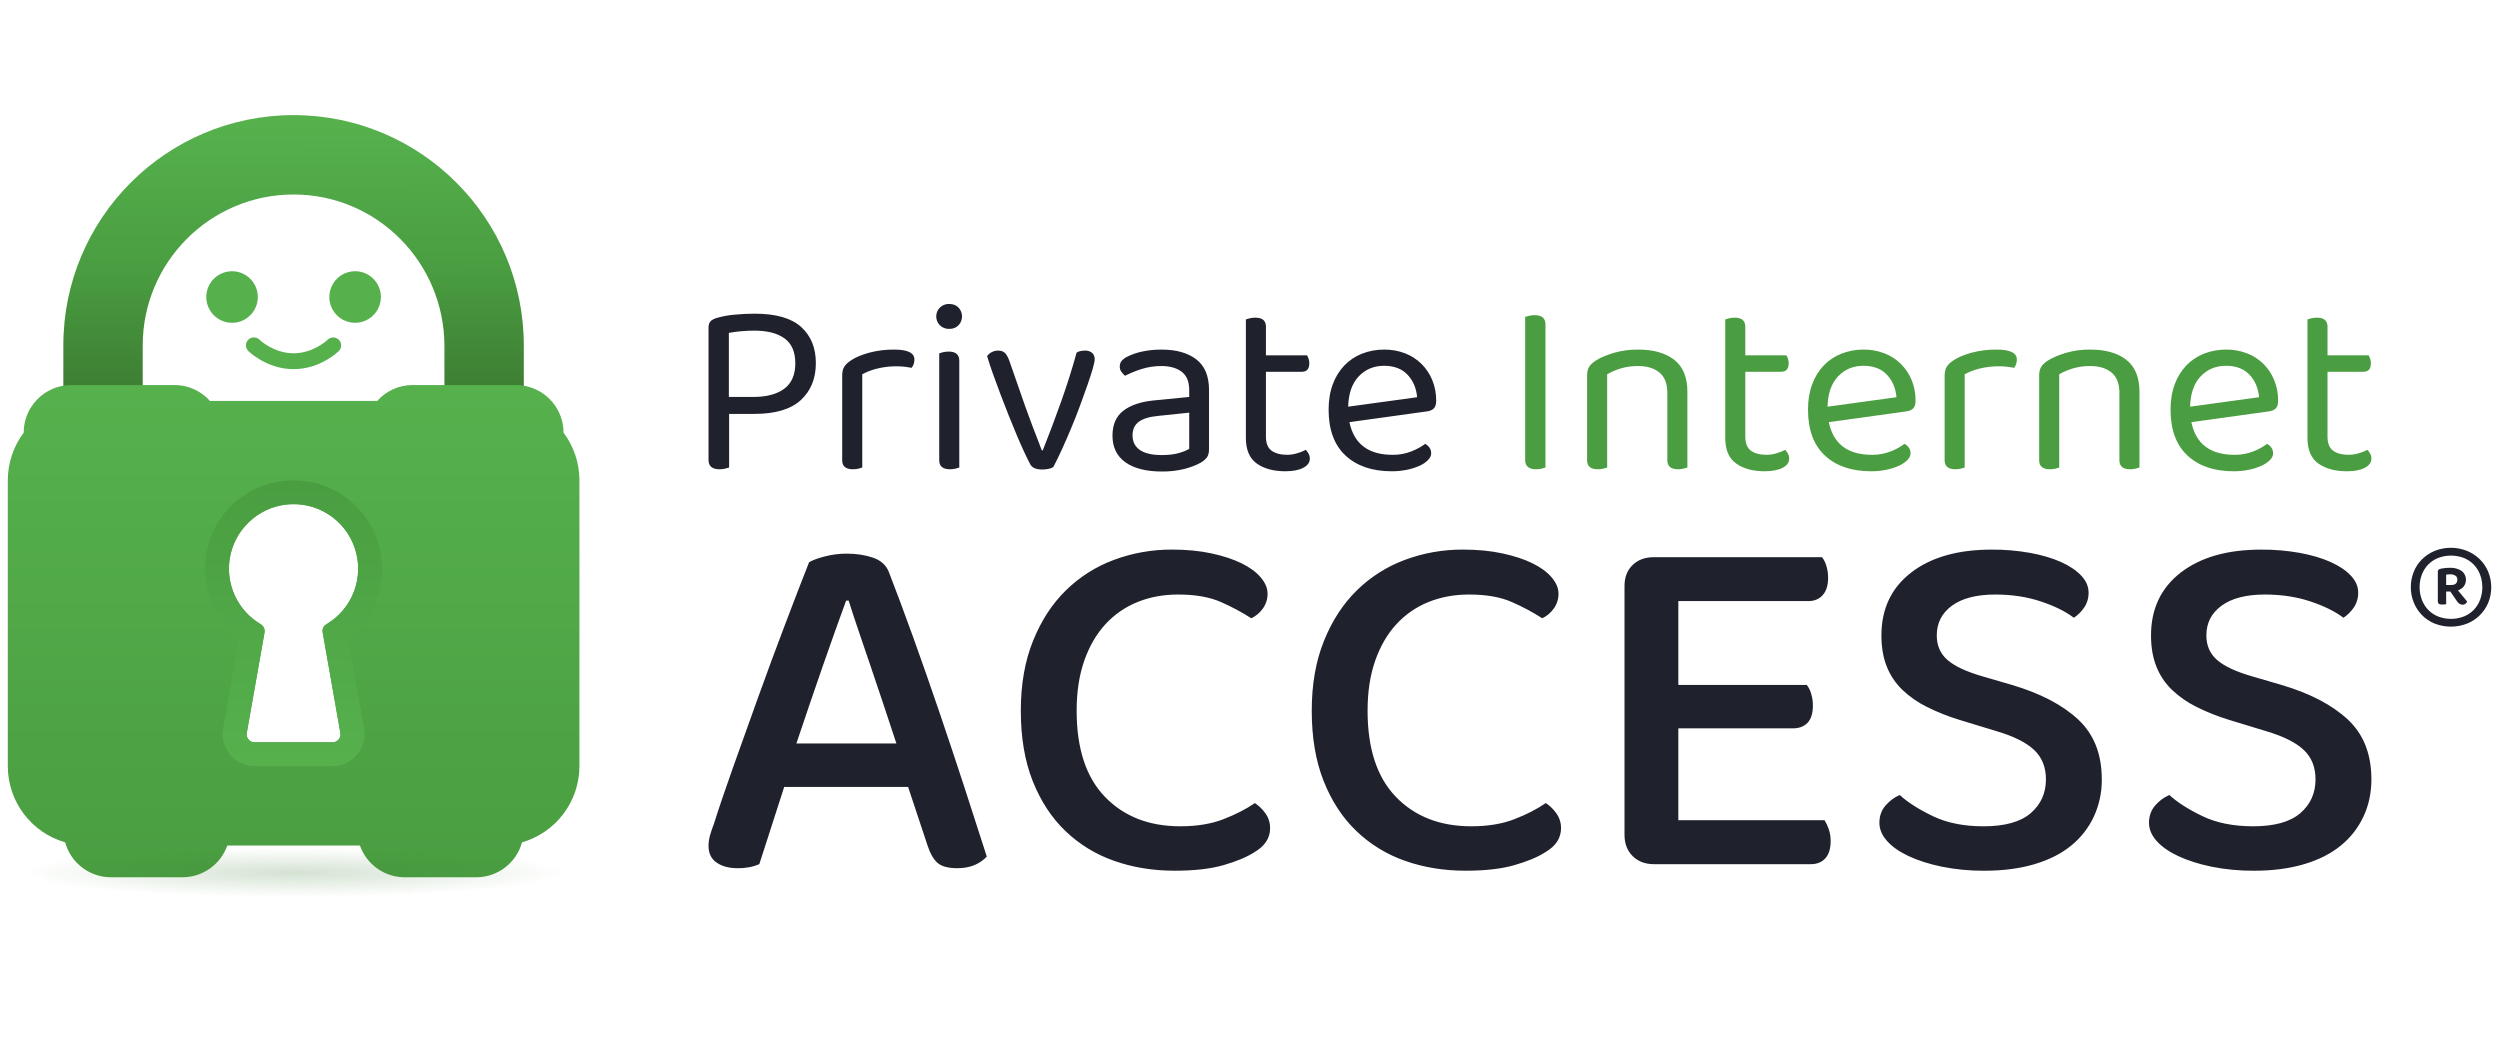 <?xml version="1.0" encoding="UTF-8"?> <svg xmlns="http://www.w3.org/2000/svg" width="123" height="52" viewBox="0 0 123 52" fill="none"><path d="M7.022 18.993V16.991C7.022 12.899 10.351 9.569 14.444 9.569C18.536 9.569 21.866 12.899 21.866 17.04V18.993H25.771V16.991C25.771 10.735 20.694 5.663 14.444 5.663C8.194 5.663 3.116 10.735 3.116 16.991V18.993H7.022Z" fill="url(#paint0_linear_7_673)"></path><path d="M27.727 21.288C27.726 20.666 27.479 20.07 27.04 19.631C26.6 19.191 26.004 18.944 25.383 18.944H20.305C19.975 18.943 19.649 19.012 19.348 19.147C19.047 19.282 18.778 19.479 18.559 19.725H10.329C10.11 19.479 9.842 19.282 9.541 19.148C9.241 19.013 8.916 18.944 8.587 18.944H3.509C3.201 18.944 2.896 19.004 2.612 19.122C2.327 19.24 2.069 19.412 1.851 19.63C1.634 19.848 1.461 20.106 1.343 20.39C1.225 20.675 1.165 20.98 1.165 21.288C0.658 21.963 0.384 22.786 0.384 23.631V37.693C0.384 38.539 0.659 39.363 1.167 40.039C1.676 40.716 2.391 41.209 3.204 41.443C3.34 41.937 3.635 42.373 4.043 42.683C4.451 42.994 4.949 43.162 5.462 43.162H8.977C9.461 43.161 9.933 43.011 10.329 42.731C10.724 42.451 11.023 42.056 11.184 41.599H17.707C17.868 42.056 18.167 42.452 18.562 42.732C18.957 43.011 19.43 43.162 19.914 43.162H23.43C23.942 43.162 24.44 42.994 24.847 42.683C25.254 42.373 25.548 41.937 25.683 41.443C26.497 41.209 27.212 40.716 27.722 40.04C28.231 39.364 28.507 38.54 28.508 37.693V23.631C28.508 22.786 28.234 21.963 27.727 21.288V21.288ZM16.047 30.721C15.982 30.761 15.93 30.82 15.9 30.891C15.869 30.962 15.861 31.04 15.876 31.115L16.747 36.064C16.757 36.12 16.754 36.178 16.74 36.233C16.725 36.288 16.698 36.339 16.662 36.382C16.625 36.426 16.58 36.461 16.528 36.485C16.477 36.509 16.421 36.521 16.364 36.521H12.524C12.467 36.521 12.411 36.509 12.359 36.485C12.308 36.461 12.262 36.426 12.226 36.382C12.189 36.339 12.163 36.288 12.148 36.233C12.133 36.178 12.131 36.12 12.141 36.064L13.016 31.115C13.028 31.035 13.016 30.952 12.98 30.879C12.945 30.806 12.888 30.745 12.817 30.705C12.273 30.383 11.839 29.905 11.569 29.333C11.299 28.762 11.205 28.123 11.301 27.498C11.508 26.104 12.661 24.987 14.063 24.827C14.788 24.738 15.522 24.903 16.14 25.293C16.758 25.682 17.222 26.273 17.455 26.966C17.689 27.658 17.676 28.41 17.419 29.094C17.163 29.778 16.678 30.352 16.047 30.721L16.047 30.721Z" fill="url(#paint1_linear_7_673)"></path><path d="M12.686 14.616C12.687 14.365 12.613 14.119 12.474 13.91C12.335 13.7 12.136 13.537 11.904 13.441C11.672 13.344 11.417 13.319 11.17 13.368C10.924 13.416 10.697 13.537 10.519 13.715C10.341 13.893 10.221 14.12 10.172 14.366C10.123 14.613 10.148 14.868 10.245 15.1C10.341 15.332 10.505 15.531 10.714 15.67C10.923 15.809 11.169 15.883 11.421 15.882C11.756 15.881 12.077 15.748 12.314 15.51C12.552 15.273 12.685 14.952 12.686 14.616V14.616ZM17.475 13.343C17.224 13.343 16.978 13.416 16.769 13.555C16.56 13.694 16.397 13.892 16.3 14.124C16.203 14.355 16.177 14.611 16.226 14.857C16.274 15.104 16.394 15.33 16.571 15.508C16.748 15.686 16.974 15.808 17.22 15.857C17.466 15.907 17.722 15.883 17.954 15.787C18.186 15.692 18.385 15.53 18.525 15.321C18.665 15.113 18.74 14.867 18.741 14.616C18.741 14.28 18.608 13.957 18.371 13.718C18.134 13.48 17.811 13.345 17.475 13.343H17.475ZM16.122 16.714C16.116 16.72 15.431 17.381 14.444 17.381C13.466 17.381 12.785 16.731 12.767 16.714C12.694 16.641 12.594 16.6 12.491 16.6C12.387 16.6 12.288 16.641 12.215 16.715C12.141 16.788 12.1 16.887 12.101 16.991C12.101 17.095 12.142 17.194 12.215 17.267C12.252 17.303 13.126 18.162 14.444 18.162C15.763 18.162 16.637 17.303 16.674 17.267C16.746 17.194 16.786 17.095 16.785 16.992C16.785 16.889 16.744 16.791 16.671 16.718C16.599 16.645 16.5 16.604 16.398 16.603C16.295 16.602 16.196 16.642 16.122 16.714H16.122Z" fill="#56B14D"></path><path d="M17.129 31.416C17.843 30.858 18.365 30.09 18.622 29.221C18.879 28.352 18.858 27.424 18.563 26.567C18.267 25.71 17.712 24.966 16.974 24.44C16.236 23.914 15.352 23.631 14.445 23.631C14.272 23.63 14.098 23.641 13.926 23.663C13.069 23.764 12.262 24.117 11.606 24.678C10.951 25.239 10.477 25.983 10.245 26.813C10.012 27.644 10.032 28.525 10.302 29.345C10.571 30.164 11.078 30.885 11.758 31.416L10.977 35.842C10.936 36.069 10.946 36.301 11.005 36.524C11.064 36.746 11.172 36.953 11.32 37.13C11.467 37.306 11.652 37.448 11.861 37.545C12.07 37.643 12.297 37.693 12.527 37.693H16.359C16.59 37.693 16.817 37.643 17.026 37.545C17.234 37.448 17.419 37.306 17.567 37.13C17.715 36.953 17.822 36.746 17.881 36.524C17.941 36.301 17.95 36.069 17.91 35.842L17.129 31.416ZM16.363 36.521H12.523C12.467 36.522 12.41 36.509 12.359 36.485C12.307 36.461 12.262 36.426 12.225 36.382C12.189 36.339 12.162 36.288 12.148 36.233C12.133 36.178 12.131 36.12 12.141 36.064L13.016 31.115C13.028 31.035 13.015 30.953 12.98 30.879C12.944 30.806 12.887 30.745 12.816 30.705C12.273 30.383 11.838 29.905 11.568 29.334C11.298 28.762 11.205 28.123 11.301 27.498C11.508 26.104 12.66 24.987 14.062 24.827C14.788 24.739 15.521 24.903 16.139 25.293C16.757 25.683 17.222 26.273 17.455 26.966C17.688 27.658 17.675 28.41 17.419 29.094C17.162 29.778 16.678 30.353 16.047 30.721C15.981 30.761 15.93 30.821 15.899 30.891C15.868 30.962 15.86 31.04 15.875 31.116L16.746 36.065C16.756 36.121 16.753 36.178 16.739 36.233C16.724 36.288 16.698 36.339 16.661 36.382C16.625 36.426 16.579 36.461 16.528 36.485C16.476 36.509 16.42 36.522 16.363 36.521Z" fill="url(#paint2_linear_7_673)"></path><path opacity="0.28" d="M14.443 44.221C22.42 44.221 28.887 43.646 28.887 42.938C28.887 42.229 22.42 41.654 14.443 41.654C6.466 41.654 0 42.229 0 42.938C0 43.646 6.466 44.221 14.443 44.221Z" fill="url(#paint3_radial_7_673)"></path><path d="M46.227 35.064C45.793 33.789 45.36 32.551 44.928 31.351C44.495 30.15 44.095 29.078 43.728 28.133C43.595 27.802 43.337 27.57 42.954 27.438C42.571 27.305 42.138 27.239 41.655 27.239C41.293 27.239 40.932 27.285 40.581 27.376C40.231 27.467 39.973 27.562 39.807 27.662C39.473 28.506 39.082 29.52 38.633 30.704C38.183 31.889 37.737 33.094 37.296 34.319C36.855 35.544 36.438 36.708 36.047 37.809C35.656 38.911 35.352 39.809 35.135 40.504C35.052 40.72 34.985 40.914 34.936 41.088C34.886 41.262 34.86 41.441 34.86 41.622C34.86 41.987 34.994 42.26 35.26 42.442C35.526 42.624 35.868 42.715 36.284 42.715C36.485 42.718 36.686 42.701 36.884 42.665C37.047 42.633 37.206 42.583 37.358 42.517L38.583 38.716H44.678L45.627 41.573C45.76 41.986 45.927 42.281 46.127 42.454C46.327 42.628 46.651 42.715 47.101 42.715C47.434 42.715 47.721 42.661 47.963 42.554C48.185 42.459 48.385 42.32 48.55 42.144C48.233 41.15 47.875 40.04 47.476 38.815C47.076 37.59 46.66 36.339 46.227 35.064ZM39.182 36.579C39.382 35.983 39.59 35.366 39.807 34.729C40.023 34.091 40.24 33.462 40.456 32.841C40.672 32.22 40.881 31.628 41.081 31.065C41.281 30.502 41.464 29.997 41.63 29.549H41.755C41.872 29.931 42.022 30.39 42.205 30.928C42.388 31.466 42.584 32.042 42.792 32.654C43 33.268 43.216 33.909 43.441 34.58C43.667 35.25 43.887 35.917 44.103 36.579H39.182ZM61.74 39.511C61.306 39.809 60.79 40.074 60.191 40.305C59.592 40.538 58.884 40.654 58.067 40.653C56.535 40.653 55.303 40.173 54.37 39.212C53.438 38.252 52.971 36.836 52.971 34.965C52.971 34.038 53.096 33.218 53.346 32.505C53.596 31.794 53.942 31.197 54.383 30.717C54.819 30.24 55.357 29.866 55.956 29.624C56.564 29.375 57.235 29.251 57.968 29.251C58.817 29.251 59.52 29.375 60.078 29.624C60.594 29.85 61.091 30.115 61.565 30.419C61.789 30.312 61.983 30.15 62.127 29.947C62.285 29.731 62.369 29.47 62.364 29.202C62.364 28.937 62.252 28.672 62.027 28.407C61.802 28.142 61.485 27.91 61.078 27.711C60.67 27.512 60.178 27.351 59.604 27.227C59.029 27.102 58.384 27.04 57.668 27.04C56.687 27.034 55.714 27.207 54.795 27.55C53.911 27.879 53.107 28.391 52.434 29.053C51.76 29.715 51.222 30.543 50.823 31.537C50.423 32.53 50.224 33.673 50.224 34.965C50.224 36.29 50.419 37.445 50.81 38.43C51.202 39.416 51.739 40.236 52.422 40.889C53.106 41.545 53.924 42.045 54.82 42.355C55.736 42.678 56.727 42.839 57.793 42.839C58.758 42.839 59.558 42.748 60.191 42.566C60.824 42.384 61.324 42.177 61.69 41.945C61.973 41.78 62.177 41.597 62.302 41.398C62.425 41.206 62.49 40.981 62.489 40.752C62.493 40.485 62.41 40.223 62.252 40.007C62.113 39.812 61.94 39.643 61.74 39.511L61.74 39.511ZM76.054 39.511C75.62 39.809 75.104 40.074 74.505 40.305C73.906 40.538 73.198 40.654 72.382 40.653C70.849 40.653 69.617 40.173 68.684 39.212C67.751 38.252 67.285 36.836 67.285 34.965C67.285 34.038 67.41 33.218 67.66 32.505C67.91 31.794 68.256 31.197 68.697 30.717C69.133 30.24 69.671 29.866 70.271 29.624C70.879 29.375 71.549 29.251 72.282 29.251C73.131 29.251 73.834 29.375 74.392 29.624C74.908 29.85 75.405 30.115 75.879 30.419C76.104 30.312 76.297 30.15 76.441 29.947C76.599 29.731 76.683 29.47 76.678 29.202C76.678 28.937 76.566 28.672 76.341 28.407C76.116 28.142 75.799 27.91 75.392 27.711C74.984 27.512 74.492 27.351 73.918 27.227C73.344 27.102 72.698 27.04 71.982 27.04C71.001 27.034 70.028 27.207 69.109 27.55C68.226 27.879 67.421 28.391 66.749 29.053C66.074 29.715 65.537 30.543 65.137 31.537C64.737 32.53 64.538 33.673 64.538 34.965C64.538 36.29 64.733 37.445 65.125 38.43C65.516 39.416 66.053 40.236 66.736 40.889C67.421 41.545 68.239 42.045 69.134 42.355C70.05 42.678 71.041 42.839 72.107 42.839C73.073 42.839 73.872 42.748 74.505 42.566C75.138 42.384 75.638 42.177 76.004 41.945C76.287 41.78 76.491 41.597 76.616 41.398C76.739 41.206 76.804 40.981 76.803 40.752C76.808 40.485 76.724 40.223 76.566 40.007C76.428 39.812 76.254 39.643 76.054 39.511V39.511ZM89.768 40.355H82.574V35.834H88.219C88.519 35.834 88.757 35.743 88.932 35.561C89.106 35.379 89.193 35.097 89.194 34.716C89.196 34.514 89.166 34.313 89.106 34.12C89.063 33.967 88.991 33.824 88.894 33.698H82.574V29.574H88.969C89.269 29.574 89.506 29.475 89.681 29.276C89.856 29.077 89.943 28.796 89.943 28.431C89.945 28.23 89.915 28.028 89.856 27.835C89.812 27.683 89.74 27.539 89.643 27.413H81.375C80.941 27.413 80.591 27.541 80.326 27.798C80.059 28.055 79.925 28.399 79.926 28.829V41.076C79.926 41.506 80.059 41.854 80.326 42.119C80.592 42.384 80.942 42.517 81.375 42.517H89.094C89.394 42.517 89.631 42.422 89.805 42.231C89.98 42.04 90.068 41.755 90.068 41.374C90.07 41.171 90.036 40.969 89.968 40.777C89.918 40.63 89.851 40.488 89.768 40.355L89.768 40.355ZM98.986 33.698L97.537 33.276C96.738 33.044 96.163 32.775 95.813 32.468C95.464 32.162 95.289 31.76 95.289 31.264C95.289 30.651 95.539 30.163 96.038 29.798C96.538 29.434 97.245 29.252 98.162 29.251C98.977 29.251 99.723 29.363 100.397 29.587C101.072 29.81 101.617 30.079 102.034 30.394C102.236 30.259 102.41 30.086 102.546 29.885C102.69 29.668 102.764 29.412 102.758 29.152C102.758 28.854 102.637 28.577 102.396 28.32C102.154 28.064 101.821 27.84 101.397 27.649C100.972 27.459 100.468 27.31 99.885 27.202C99.259 27.091 98.623 27.037 97.987 27.041C96.321 27.041 95.001 27.418 94.027 28.171C93.053 28.925 92.566 29.956 92.566 31.264C92.566 31.843 92.653 32.353 92.828 32.792C92.998 33.222 93.257 33.612 93.59 33.934C93.949 34.275 94.357 34.56 94.802 34.779C95.312 35.033 95.842 35.245 96.388 35.412L98.262 35.983C99.094 36.232 99.702 36.538 100.085 36.903C100.468 37.267 100.66 37.748 100.66 38.344C100.66 39.023 100.41 39.577 99.91 40.008C99.411 40.438 98.636 40.654 97.587 40.654C96.621 40.654 95.793 40.488 95.102 40.157C94.41 39.825 93.865 39.478 93.465 39.114C93.195 39.232 92.956 39.41 92.766 39.635C92.566 39.867 92.466 40.149 92.466 40.48C92.466 40.795 92.591 41.093 92.841 41.374C93.091 41.656 93.444 41.904 93.902 42.119C94.361 42.335 94.906 42.509 95.539 42.641C96.229 42.779 96.933 42.846 97.637 42.84C98.553 42.84 99.373 42.732 100.098 42.517C100.823 42.302 101.426 41.995 101.909 41.598C102.383 41.212 102.763 40.724 103.021 40.169C103.283 39.597 103.415 38.973 103.408 38.344C103.408 37.102 103.021 36.12 102.246 35.4C101.472 34.679 100.385 34.112 98.986 33.698ZM115.511 35.399C114.736 34.679 113.649 34.112 112.25 33.698L110.802 33.276C110.002 33.044 109.427 32.775 109.078 32.468C108.728 32.162 108.553 31.76 108.553 31.264C108.553 30.651 108.803 30.163 109.303 29.798C109.803 29.434 110.51 29.252 111.426 29.251C112.242 29.251 112.987 29.363 113.662 29.587C114.336 29.81 114.882 30.079 115.298 30.394C115.501 30.259 115.675 30.086 115.81 29.885C115.955 29.668 116.029 29.412 116.023 29.152C116.023 28.854 115.902 28.577 115.661 28.32C115.419 28.063 115.086 27.84 114.661 27.649C114.236 27.459 113.733 27.31 113.15 27.202C112.523 27.091 111.888 27.037 111.251 27.041C109.586 27.041 108.266 27.417 107.292 28.171C106.318 28.925 105.831 29.956 105.83 31.264C105.83 31.843 105.918 32.353 106.093 32.791C106.262 33.222 106.522 33.612 106.855 33.934C107.213 34.275 107.622 34.56 108.066 34.779C108.577 35.033 109.107 35.245 109.653 35.412L111.526 35.983C112.359 36.232 112.967 36.538 113.35 36.902C113.733 37.267 113.924 37.748 113.924 38.343C113.924 39.022 113.675 39.577 113.175 40.008C112.675 40.438 111.901 40.654 110.852 40.653C109.886 40.653 109.057 40.488 108.366 40.157C107.675 39.825 107.13 39.478 106.73 39.114C106.46 39.232 106.221 39.41 106.03 39.635C105.831 39.867 105.731 40.149 105.73 40.48C105.73 40.795 105.855 41.093 106.105 41.374C106.355 41.655 106.709 41.904 107.167 42.119C107.625 42.334 108.17 42.508 108.804 42.641C109.494 42.779 110.198 42.845 110.902 42.84C111.818 42.84 112.638 42.732 113.363 42.517C114.087 42.302 114.691 41.995 115.174 41.597C115.648 41.212 116.028 40.723 116.285 40.169C116.544 39.615 116.673 39.006 116.673 38.343C116.673 37.101 116.285 36.12 115.511 35.399V35.399Z" fill="#1F212D"></path><path d="M37.13 15.433C36.81 15.433 36.479 15.449 36.137 15.482C35.843 15.506 35.552 15.56 35.268 15.642C35.127 15.682 35.025 15.738 34.959 15.807C34.894 15.877 34.861 15.977 34.86 16.108V22.634C34.86 22.937 35.041 23.088 35.403 23.088C35.495 23.089 35.586 23.078 35.675 23.057C35.757 23.037 35.823 23.018 35.872 23.002V20.364H37.118C38.146 20.364 38.907 20.137 39.4 19.684C39.894 19.23 40.14 18.623 40.14 17.862C40.14 17.118 39.9 16.527 39.419 16.089C38.938 15.652 38.175 15.433 37.13 15.433ZM38.586 19.125C38.224 19.395 37.714 19.53 37.056 19.53H35.86V16.378C36.032 16.345 36.228 16.319 36.446 16.298C36.664 16.278 36.884 16.267 37.106 16.267C37.755 16.267 38.255 16.396 38.605 16.654C38.955 16.911 39.129 17.318 39.129 17.874C39.129 18.439 38.948 18.856 38.586 19.125V19.125ZM44.002 17.2C43.583 17.194 43.166 17.246 42.762 17.353C42.396 17.455 42.106 17.576 41.892 17.715C41.727 17.821 41.61 17.929 41.541 18.04C41.47 18.15 41.435 18.299 41.436 18.488V22.646C41.436 22.941 41.613 23.088 41.966 23.088C42.058 23.089 42.149 23.078 42.238 23.057C42.3 23.043 42.362 23.024 42.423 23.002V18.414C42.649 18.293 42.889 18.201 43.138 18.138C43.465 18.056 43.801 18.017 44.138 18.022C44.269 18.022 44.401 18.03 44.532 18.046C44.664 18.062 44.771 18.079 44.853 18.095C44.896 18.042 44.929 17.982 44.952 17.917C44.977 17.844 44.989 17.767 44.989 17.69C44.989 17.363 44.66 17.2 44.002 17.2V17.2ZM46.703 14.955C46.618 14.951 46.533 14.965 46.454 14.996C46.374 15.027 46.302 15.073 46.241 15.133C46.126 15.248 46.062 15.405 46.062 15.568C46.062 15.731 46.126 15.887 46.241 16.003C46.302 16.063 46.374 16.11 46.454 16.14C46.533 16.171 46.618 16.185 46.703 16.182C46.892 16.182 47.044 16.122 47.16 16.003C47.271 15.886 47.332 15.73 47.332 15.568C47.332 15.406 47.271 15.25 47.16 15.133C47.044 15.014 46.892 14.955 46.703 14.955ZM46.679 17.298C46.585 17.297 46.492 17.308 46.401 17.328C46.336 17.343 46.272 17.361 46.21 17.384V22.646C46.21 22.941 46.387 23.088 46.74 23.088C46.832 23.089 46.923 23.079 47.012 23.057C47.075 23.043 47.136 23.024 47.197 23.002V17.752C47.197 17.449 47.024 17.298 46.679 17.298V17.298ZM53.39 17.249C53.217 17.249 53.077 17.281 52.97 17.347C52.756 18.124 52.507 18.913 52.224 19.714C51.94 20.516 51.634 21.33 51.305 22.156H51.255C51.206 22.017 51.142 21.849 51.064 21.652C50.986 21.456 50.908 21.254 50.83 21.046C50.751 20.837 50.675 20.632 50.601 20.432C50.527 20.232 50.465 20.062 50.416 19.923L49.651 17.727C49.586 17.555 49.514 17.433 49.436 17.359C49.357 17.285 49.245 17.249 49.096 17.249C48.993 17.25 48.892 17.275 48.8 17.323C48.707 17.367 48.626 17.434 48.566 17.519C48.64 17.772 48.735 18.061 48.85 18.384C48.965 18.706 49.088 19.042 49.22 19.39C49.351 19.737 49.487 20.087 49.627 20.438C49.767 20.79 49.902 21.121 50.034 21.432C50.165 21.743 50.289 22.021 50.404 22.266C50.519 22.512 50.614 22.704 50.688 22.843C50.778 23.014 50.976 23.1 51.28 23.1C51.39 23.101 51.5 23.088 51.607 23.064C51.684 23.05 51.757 23.02 51.823 22.978C51.954 22.732 52.096 22.442 52.248 22.107C52.401 21.772 52.553 21.422 52.705 21.058C52.857 20.694 53.001 20.328 53.137 19.96C53.272 19.592 53.394 19.255 53.501 18.948C53.608 18.642 53.694 18.376 53.76 18.151C53.826 17.926 53.858 17.769 53.858 17.678C53.858 17.539 53.815 17.433 53.729 17.359C53.633 17.283 53.513 17.243 53.39 17.249V17.249ZM58.854 17.678C58.435 17.359 57.868 17.2 57.152 17.2C56.837 17.198 56.523 17.228 56.215 17.292C55.949 17.345 55.692 17.434 55.45 17.555C55.346 17.605 55.254 17.676 55.178 17.764C55.118 17.845 55.088 17.945 55.092 18.046C55.091 18.134 55.119 18.221 55.172 18.292C55.224 18.364 55.284 18.43 55.351 18.488C55.613 18.355 55.885 18.244 56.165 18.156C56.48 18.057 56.809 18.007 57.14 18.009C57.559 18.009 57.892 18.103 58.139 18.291C58.386 18.479 58.509 18.778 58.509 19.187V19.53L56.757 19.702C56.116 19.767 55.618 19.937 55.265 20.211C54.911 20.485 54.734 20.892 54.734 21.432C54.734 22.004 54.946 22.442 55.369 22.744C55.793 23.047 56.392 23.198 57.164 23.198C57.541 23.204 57.916 23.16 58.281 23.07C58.605 22.983 58.867 22.883 59.064 22.769C59.186 22.703 59.293 22.613 59.379 22.505C59.449 22.411 59.484 22.274 59.484 22.094V19.187C59.484 18.5 59.274 17.997 58.854 17.678H58.854ZM58.509 22.082C58.41 22.147 58.248 22.215 58.022 22.284C57.795 22.354 57.51 22.388 57.164 22.389C56.679 22.389 56.317 22.305 56.079 22.137C55.84 21.97 55.721 21.73 55.721 21.419C55.721 21.125 55.824 20.902 56.03 20.751C56.235 20.6 56.551 20.503 56.98 20.462L58.509 20.303V22.082ZM64.245 22.131C64.109 22.205 63.964 22.263 63.814 22.303C63.661 22.349 63.504 22.374 63.345 22.377C63.008 22.377 62.746 22.309 62.562 22.174C62.377 22.039 62.284 21.808 62.284 21.481V18.292H64.048C64.295 18.292 64.418 18.152 64.418 17.875C64.419 17.797 64.406 17.721 64.381 17.648C64.362 17.59 64.337 17.535 64.307 17.482H62.284V16.071C62.284 15.777 62.111 15.629 61.766 15.629C61.672 15.629 61.579 15.639 61.488 15.66C61.423 15.674 61.359 15.693 61.297 15.715V21.543C61.297 22.131 61.476 22.552 61.834 22.806C62.191 23.059 62.658 23.186 63.234 23.186C63.612 23.186 63.908 23.129 64.122 23.014C64.335 22.9 64.442 22.753 64.443 22.573C64.445 22.483 64.423 22.394 64.381 22.315C64.344 22.248 64.299 22.186 64.245 22.131V22.131ZM70.537 20.101C70.619 20.023 70.66 19.895 70.66 19.715C70.664 19.368 70.599 19.024 70.469 18.702C70.347 18.404 70.167 18.133 69.939 17.905C69.708 17.677 69.433 17.5 69.13 17.384C68.804 17.258 68.456 17.196 68.106 17.2C67.731 17.196 67.358 17.265 67.008 17.402C66.68 17.531 66.383 17.73 66.139 17.984C65.888 18.251 65.695 18.567 65.572 18.911C65.436 19.275 65.368 19.69 65.368 20.156C65.368 21.145 65.646 21.898 66.201 22.413C66.756 22.928 67.511 23.186 68.465 23.186C68.719 23.188 68.974 23.163 69.223 23.113C69.436 23.07 69.643 23.005 69.841 22.916C69.996 22.849 70.139 22.753 70.26 22.634C70.362 22.528 70.414 22.417 70.414 22.303C70.414 22.107 70.315 21.951 70.118 21.837C69.953 21.968 69.731 22.09 69.452 22.205C69.154 22.323 68.835 22.381 68.514 22.377C67.322 22.377 66.615 21.841 66.392 20.77L70.192 20.242C70.34 20.226 70.455 20.179 70.537 20.101V20.101ZM66.33 20.009C66.347 19.363 66.519 18.866 66.848 18.518C67.177 18.171 67.593 17.997 68.094 17.997C68.588 17.997 68.972 18.142 69.248 18.433C69.523 18.723 69.682 19.093 69.723 19.543L66.33 20.009Z" fill="#1F212D"></path><path d="M75.507 15.507C75.413 15.506 75.32 15.516 75.229 15.538C75.164 15.552 75.1 15.57 75.038 15.592V22.634C75.038 22.937 75.219 23.088 75.581 23.088C75.672 23.088 75.763 23.078 75.852 23.057C75.915 23.043 75.977 23.024 76.037 23.002V15.96C76.037 15.658 75.86 15.507 75.507 15.507ZM80.602 17.199C80.197 17.194 79.794 17.248 79.405 17.359C79.051 17.465 78.768 17.584 78.554 17.715C78.381 17.821 78.26 17.929 78.19 18.04C78.12 18.15 78.085 18.291 78.085 18.463V22.646C78.085 22.941 78.262 23.088 78.615 23.088C78.707 23.088 78.798 23.078 78.887 23.057C78.95 23.043 79.011 23.024 79.072 23.002V18.414C79.279 18.296 79.498 18.202 79.726 18.132C80.01 18.046 80.305 18.005 80.602 18.009C81.038 18.009 81.385 18.116 81.644 18.328C81.903 18.541 82.033 18.876 82.033 19.334V22.646C82.033 22.941 82.21 23.088 82.563 23.088C82.652 23.088 82.742 23.078 82.828 23.057C82.893 23.043 82.957 23.025 83.02 23.002V19.285C83.02 18.565 82.804 18.038 82.372 17.702C81.94 17.367 81.35 17.2 80.602 17.199V17.199ZM87.831 22.131C87.694 22.205 87.549 22.263 87.399 22.303C87.247 22.349 87.089 22.374 86.93 22.377C86.593 22.377 86.332 22.309 86.147 22.174C85.962 22.039 85.869 21.808 85.869 21.481V18.291H87.633C87.88 18.291 88.004 18.152 88.004 17.874C88.004 17.797 87.992 17.72 87.967 17.647C87.947 17.59 87.922 17.534 87.893 17.482H85.869V16.071C85.869 15.777 85.696 15.629 85.351 15.629C85.258 15.629 85.165 15.639 85.073 15.66C85.008 15.674 84.945 15.692 84.882 15.715V21.543C84.882 22.131 85.061 22.552 85.419 22.805C85.776 23.059 86.243 23.186 86.819 23.186C87.197 23.186 87.493 23.129 87.707 23.014C87.921 22.9 88.028 22.752 88.028 22.573C88.03 22.483 88.009 22.394 87.966 22.315C87.93 22.248 87.884 22.186 87.831 22.131H87.831ZM93.524 17.905C93.293 17.677 93.018 17.5 92.716 17.384C92.389 17.258 92.041 17.196 91.692 17.199C91.316 17.196 90.943 17.265 90.594 17.402C90.265 17.531 89.969 17.73 89.724 17.984C89.474 18.251 89.281 18.567 89.157 18.911C89.021 19.275 88.954 19.69 88.954 20.156C88.954 21.145 89.231 21.898 89.786 22.413C90.341 22.929 91.096 23.186 92.05 23.186C92.305 23.188 92.559 23.163 92.808 23.113C93.021 23.07 93.228 23.005 93.425 22.916C93.581 22.849 93.723 22.753 93.844 22.634C93.947 22.528 93.999 22.417 93.999 22.303C93.999 22.106 93.9 21.951 93.703 21.837C93.499 21.989 93.275 22.113 93.037 22.204C92.739 22.323 92.42 22.381 92.099 22.377C90.906 22.377 90.199 21.841 89.978 20.769L93.777 20.242C93.925 20.226 94.04 20.179 94.122 20.101C94.204 20.023 94.245 19.895 94.246 19.715C94.25 19.368 94.185 19.024 94.054 18.702C93.932 18.404 93.752 18.133 93.524 17.905V17.905ZM89.915 20.009C89.932 19.362 90.104 18.866 90.433 18.518C90.762 18.171 91.178 17.997 91.679 17.997C92.173 17.997 92.557 18.142 92.833 18.433C93.108 18.723 93.266 19.093 93.308 19.543L89.915 20.009ZM98.243 17.199C97.824 17.194 97.407 17.246 97.003 17.352C96.636 17.455 96.346 17.576 96.133 17.715C95.968 17.821 95.851 17.929 95.781 18.04C95.711 18.149 95.676 18.299 95.676 18.487V22.646C95.676 22.94 95.853 23.087 96.207 23.087C96.298 23.088 96.389 23.078 96.478 23.056C96.541 23.042 96.603 23.024 96.663 23.002V18.414C96.89 18.293 97.13 18.2 97.379 18.138C97.706 18.055 98.041 18.016 98.378 18.022C98.51 18.022 98.642 18.03 98.773 18.046C98.904 18.062 99.011 18.079 99.094 18.095C99.137 18.042 99.17 17.982 99.192 17.917C99.217 17.844 99.23 17.767 99.229 17.69C99.229 17.363 98.9 17.2 98.243 17.199L98.243 17.199ZM102.844 17.199C102.439 17.194 102.036 17.248 101.647 17.359C101.294 17.465 101.01 17.584 100.796 17.715C100.623 17.821 100.502 17.929 100.432 18.04C100.362 18.149 100.327 18.291 100.327 18.463V22.646C100.327 22.941 100.504 23.088 100.858 23.088C100.949 23.088 101.04 23.078 101.129 23.057C101.192 23.043 101.254 23.024 101.314 23.002V18.414C101.521 18.296 101.74 18.202 101.968 18.132C102.252 18.046 102.547 18.005 102.844 18.009C103.279 18.009 103.627 18.116 103.886 18.328C104.145 18.541 104.275 18.876 104.275 19.334V22.646C104.275 22.941 104.452 23.088 104.805 23.088C104.895 23.088 104.984 23.078 105.071 23.057C105.136 23.043 105.199 23.025 105.262 23.002V19.285C105.262 18.565 105.046 18.038 104.614 17.702C104.182 17.367 103.592 17.2 102.844 17.199V17.199ZM111.362 17.905C111.131 17.677 110.856 17.499 110.554 17.384C110.227 17.258 109.88 17.196 109.53 17.199C109.154 17.196 108.781 17.264 108.432 17.401C108.103 17.531 107.807 17.73 107.562 17.984C107.312 18.251 107.118 18.567 106.995 18.911C106.859 19.275 106.791 19.69 106.791 20.156C106.791 21.145 107.069 21.898 107.624 22.413C108.179 22.928 108.934 23.186 109.888 23.186C110.142 23.188 110.397 23.163 110.646 23.112C110.859 23.07 111.066 23.004 111.263 22.916C111.419 22.849 111.561 22.753 111.683 22.634C111.785 22.528 111.837 22.417 111.837 22.303C111.837 22.106 111.738 21.951 111.541 21.837C111.337 21.989 111.113 22.113 110.875 22.204C110.577 22.323 110.258 22.381 109.937 22.377C108.745 22.377 108.037 21.841 107.815 20.769L111.615 20.242C111.763 20.226 111.878 20.179 111.96 20.101C112.042 20.023 112.083 19.894 112.083 19.714C112.087 19.368 112.022 19.023 111.892 18.702C111.77 18.404 111.59 18.133 111.362 17.905V17.905ZM107.753 20.009C107.77 19.362 107.942 18.865 108.271 18.518C108.6 18.171 109.016 17.997 109.518 17.997C110.011 17.997 110.395 18.142 110.671 18.432C110.947 18.723 111.105 19.093 111.146 19.542L107.753 20.009ZM116.611 22.315C116.574 22.248 116.529 22.186 116.475 22.131C116.339 22.205 116.194 22.262 116.043 22.302C115.891 22.349 115.734 22.373 115.575 22.377C115.237 22.377 114.976 22.309 114.791 22.174C114.606 22.039 114.514 21.808 114.514 21.481V18.291H116.278C116.524 18.291 116.648 18.152 116.648 17.874C116.649 17.797 116.636 17.72 116.611 17.647C116.592 17.59 116.567 17.534 116.537 17.482H114.514V16.071C114.514 15.777 114.341 15.629 113.996 15.629C113.902 15.629 113.809 15.639 113.718 15.66C113.653 15.674 113.589 15.693 113.527 15.715V21.543C113.527 22.131 113.706 22.552 114.063 22.805C114.421 23.059 114.888 23.186 115.463 23.186C115.842 23.186 116.138 23.129 116.352 23.014C116.566 22.9 116.673 22.752 116.673 22.573C116.675 22.483 116.653 22.394 116.611 22.315V22.315Z" fill="#4A9E41"></path><path d="M118.612 28.891C118.611 28.633 118.659 28.378 118.754 28.139C118.845 27.909 118.981 27.7 119.155 27.525C119.334 27.347 119.545 27.205 119.777 27.107C120.293 26.898 120.87 26.898 121.386 27.107C121.62 27.205 121.834 27.347 122.015 27.525C122.191 27.701 122.33 27.91 122.424 28.14C122.617 28.622 122.618 29.159 122.427 29.642C122.332 29.875 122.191 30.087 122.012 30.265C121.834 30.443 121.622 30.584 121.388 30.678C120.871 30.882 120.296 30.882 119.779 30.678C119.548 30.583 119.338 30.442 119.162 30.264C118.987 30.086 118.849 29.874 118.757 29.642C118.66 29.403 118.611 29.148 118.612 28.891ZM119.045 28.891C119.043 29.103 119.082 29.314 119.157 29.513C119.227 29.696 119.332 29.864 119.468 30.005C119.606 30.147 119.771 30.258 119.954 30.331C120.362 30.488 120.813 30.488 121.22 30.331C121.404 30.258 121.57 30.148 121.708 30.006C121.844 29.865 121.95 29.697 122.019 29.514C122.169 29.113 122.169 28.671 122.019 28.27C121.95 28.086 121.844 27.919 121.708 27.777C121.57 27.636 121.404 27.525 121.22 27.452C120.813 27.296 120.362 27.296 119.954 27.452C119.77 27.525 119.604 27.636 119.466 27.777C119.33 27.918 119.225 28.086 119.155 28.27C119.08 28.468 119.043 28.679 119.045 28.891H119.045ZM120.351 29.102V29.728C120.284 29.739 120.215 29.745 120.147 29.743C120.095 29.746 120.043 29.735 119.997 29.712C119.959 29.691 119.941 29.642 119.941 29.563V28.116C119.941 28.042 119.998 27.995 120.114 27.975C120.181 27.96 120.25 27.95 120.319 27.944C120.381 27.939 120.449 27.936 120.523 27.936C120.731 27.924 120.937 27.978 121.113 28.089C121.228 28.178 121.302 28.309 121.321 28.453C121.34 28.597 121.301 28.743 121.213 28.858C121.139 28.946 121.041 29.011 120.932 29.046L121.382 29.594C121.37 29.639 121.342 29.679 121.303 29.706C121.26 29.737 121.207 29.754 121.154 29.753C121.101 29.749 121.05 29.733 121.005 29.706C120.96 29.679 120.922 29.641 120.894 29.596L120.556 29.102L120.351 29.102ZM120.603 28.781C120.802 28.781 120.902 28.69 120.902 28.507C120.903 28.471 120.895 28.435 120.878 28.403C120.862 28.371 120.838 28.343 120.807 28.323C120.732 28.276 120.644 28.252 120.556 28.257C120.518 28.257 120.483 28.258 120.449 28.261C120.416 28.263 120.383 28.267 120.351 28.272V28.781L120.603 28.781Z" fill="#1F212D"></path><defs><linearGradient id="paint0_linear_7_673" x1="14.376" y1="6.076" x2="14.399" y2="18.927" gradientUnits="userSpaceOnUse"><stop stop-color="#56B14D"></stop><stop offset="0.541" stop-color="#4A9E41"></stop><stop offset="1" stop-color="#3E7F34"></stop></linearGradient><linearGradient id="paint1_linear_7_673" x1="14.446" y1="18.968" x2="14.446" y2="42.871" gradientUnits="userSpaceOnUse"><stop stop-color="#56B14D"></stop><stop offset="1" stop-color="#4A9E41"></stop></linearGradient><linearGradient id="paint2_linear_7_673" x1="14.442" y1="37.679" x2="14.442" y2="23.8" gradientUnits="userSpaceOnUse"><stop stop-color="#56B14D"></stop><stop offset="1" stop-color="#4A9E41"></stop></linearGradient><radialGradient id="paint3_radial_7_673" cx="0" cy="0" r="1" gradientUnits="userSpaceOnUse" gradientTransform="translate(14.443 42.938) scale(13.49 1.198)"><stop stop-color="#3E7F34" stop-opacity="0.788"></stop><stop offset="1" stop-color="#3E7F34" stop-opacity="0"></stop></radialGradient></defs></svg> 